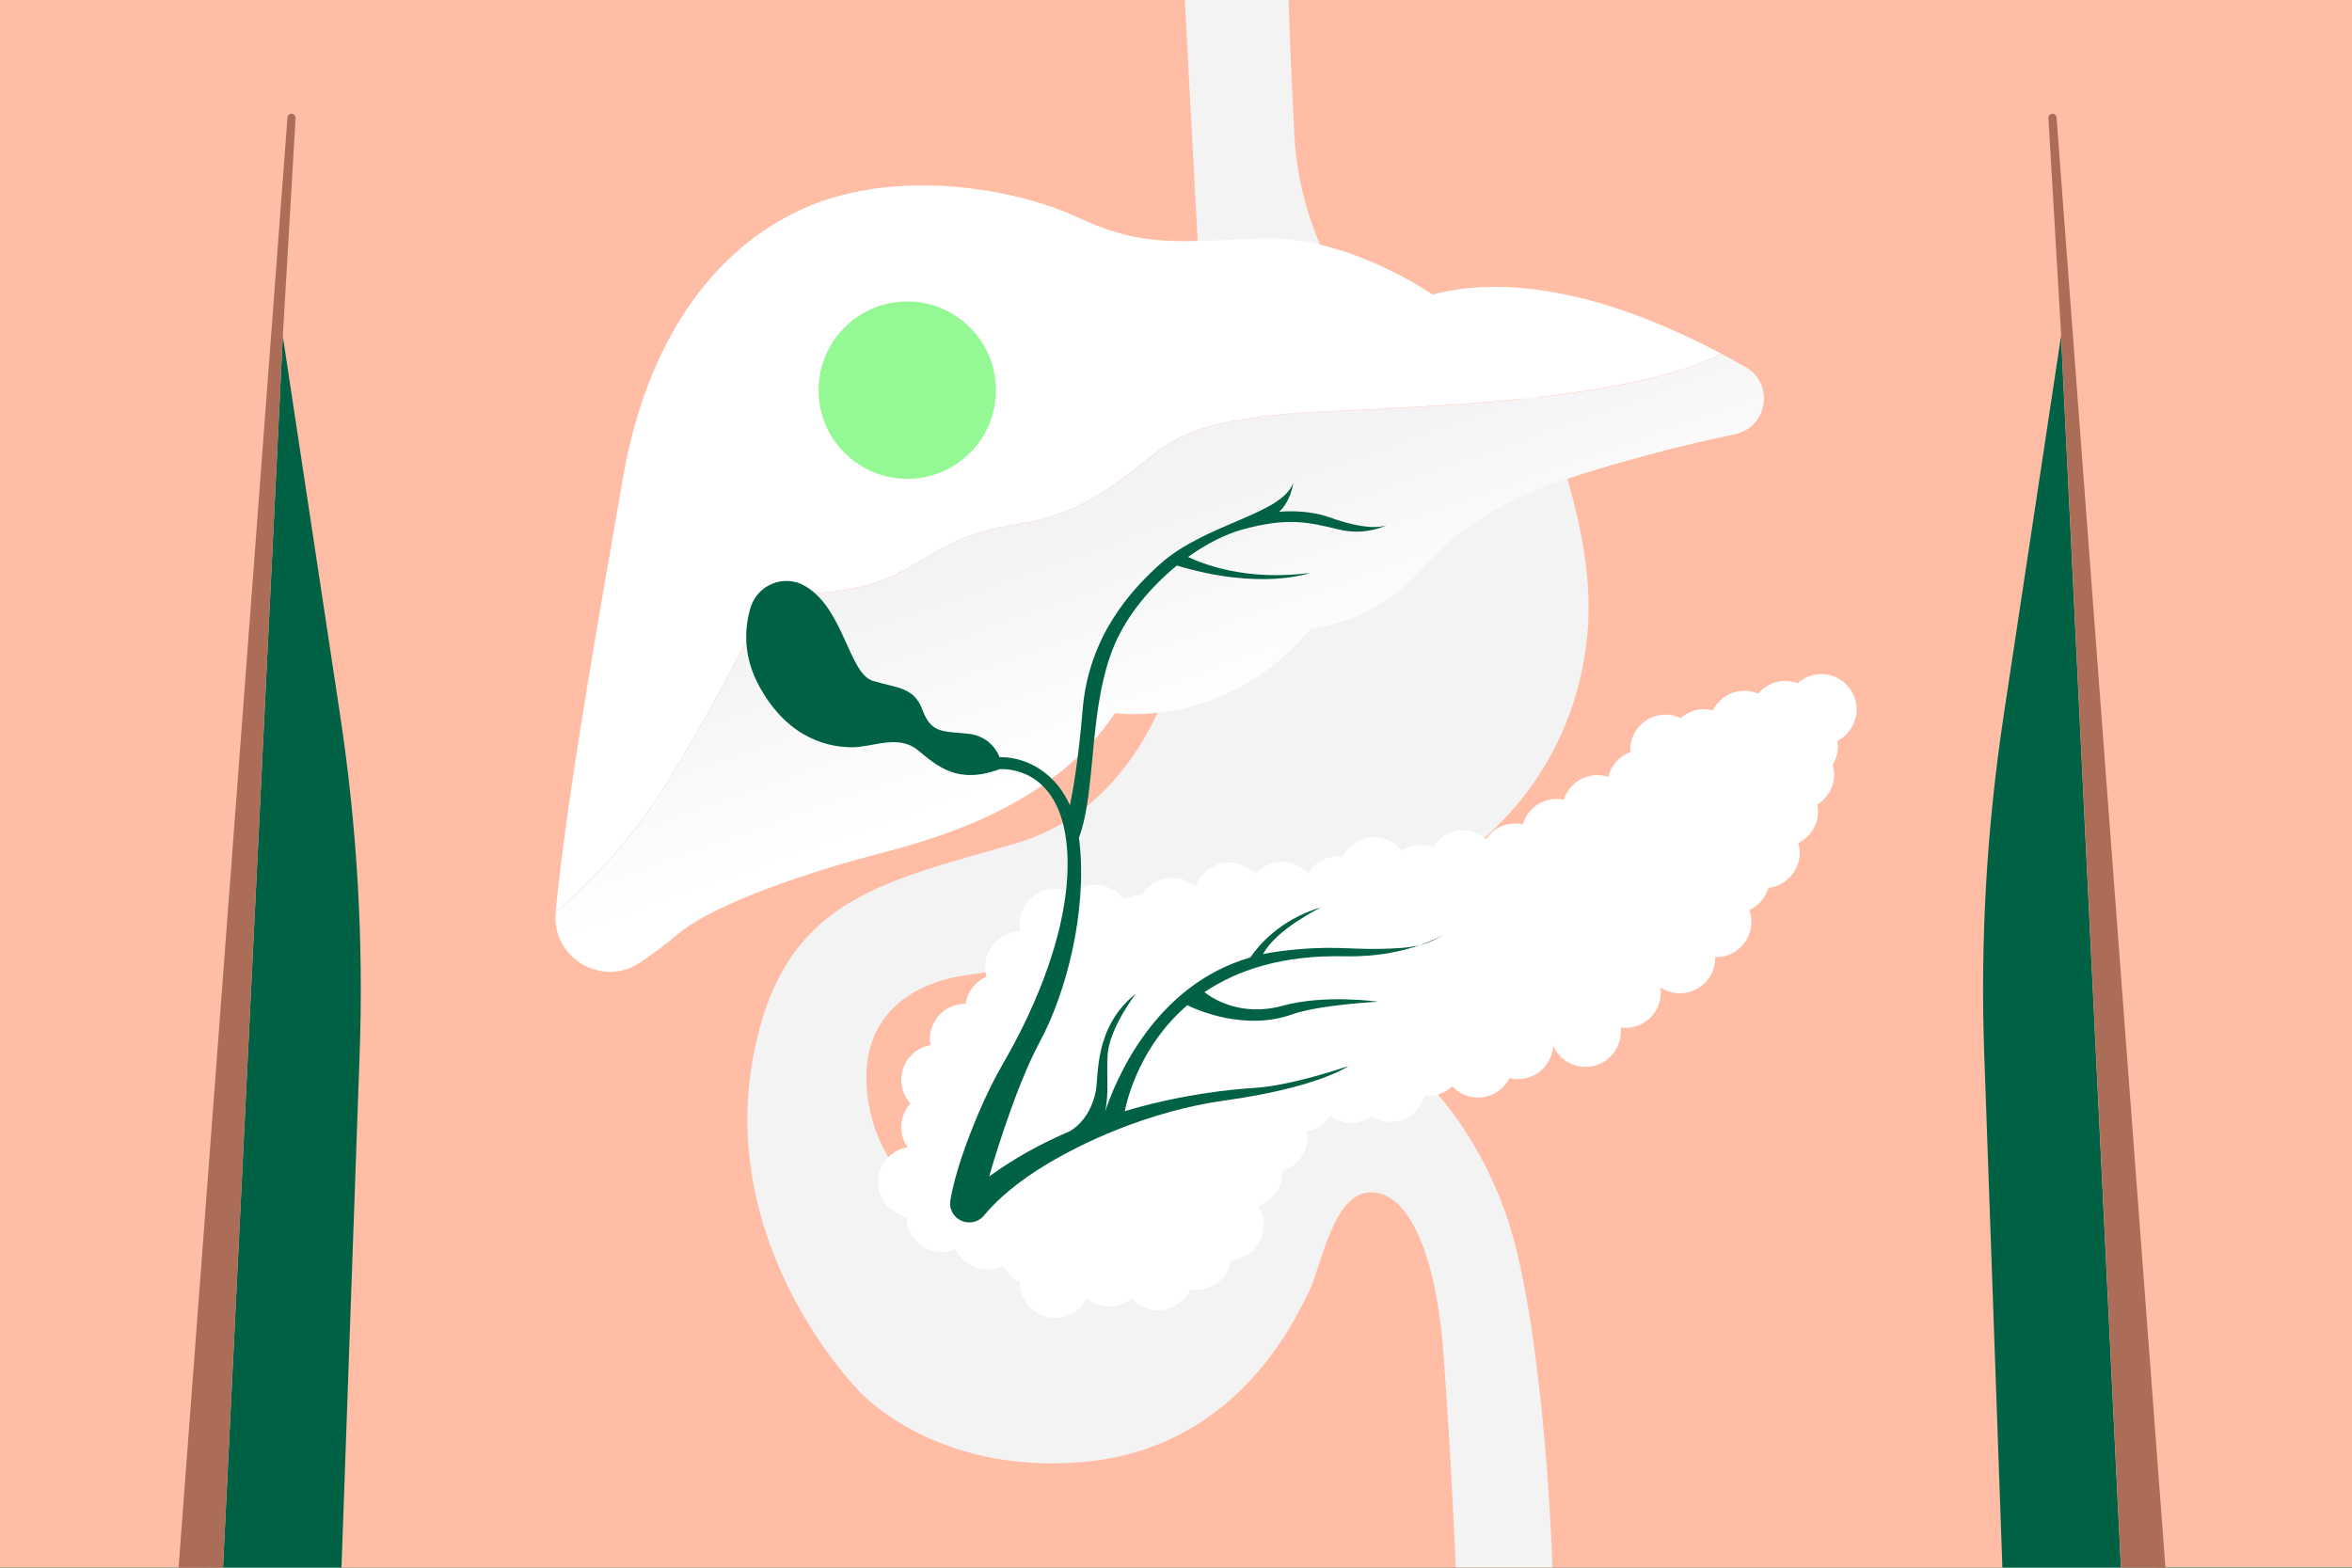 <?xml version="1.0" encoding="UTF-8"?>
<svg xmlns="http://www.w3.org/2000/svg" xmlns:xlink="http://www.w3.org/1999/xlink" version="1.1" id="Calque_2_00000173862518390436944610000004142675192076916628_" x="0px" y="0px" viewBox="0 0 1620 1080" style="enable-background:new 0 0 1620 1080;" xml:space="preserve">
<style type="text/css">
	.st0{fill:#006144;}
	.st1{fill:#FFBDA6;}
	.st2{fill:#F3F3F3;}
	.st3{fill:#AB6C58;}
	.st4{fill:#FFFFFF;}
	.st5{fill:url(#SVGID_1_);}
	.st6{fill:#285F46;}
	.st7{fill:#94F895;}
</style>
<rect y="0" class="st0" width="1620" height="1080"></rect>
<path class="st1" d="M1620,0H807.2H0v1079.9h153.6l41.2-848.3l39.5,261.3c11.7,77.3,16.2,155.5,13.4,233.6L235.2,1080h572h572  l-12.5-353.6c-2.8-78.1,1.7-156.3,13.4-233.6l39.5-261.3l41.2,848.3H1620V0z"></path>
<path class="st2" d="M590.5,957.1c0,0,51.5,59.5,156.2,50s144.3-96.7,153.8-115c9.5-18.2,16.7-68.2,42-70.6s46,37.3,51.5,108.6  s8.7,149.7,8.7,149.7h66.6c0,0-4-132.3-24.6-217.9s-75.3-129.3-75.3-129.3L652.3,838.2c0,0-47.6-26.2-54.7-82.5  c-7.1-56.3,30.9-75.3,56.3-81.7s188.7-21.4,284.7-50.7c95.9-29.3,151.3-108.7,155.4-195.9c3.4-71.5-36.5-158.6-36.5-158.6  l-245,177.6c0,0-19.8,107.8-113.4,134.8s-159.4,38.9-180,145.1C498.5,832.6,556.4,919.8,590.5,957.1z"></path>
<path class="st3" d="M153.6,1079.9l41.2-848.3l8.8-150.2c0.1-1.6-1.2-3-2.8-3l0,0c-1.5,0-2.7,1.1-2.8,2.6l-75,999L153.6,1079.9z"></path>
<path class="st3" d="M1460.9,1079.9l-41.2-848.3l-8.8-150.2c-0.1-1.6,1.2-3,2.8-3l0,0c1.5,0,2.7,1.1,2.8,2.6l75,999L1460.9,1079.9z"></path>
<path class="st2" d="M816.1,0l11,207.2l95.2-13.7c0,0-27.5-40.2-30.7-99.4s-4-94.1-4-94.1H816.1z"></path>
<path class="st4" d="M1278.8,488.7c0-13.4-10.9-24.3-24.3-24.3c-6.3,0-12,2.4-16.3,6.3c-2.7-1-5.5-1.6-8.5-1.6  c-7.5,0-14.2,3.4-18.7,8.7c-2.9-1.2-6-1.9-9.4-1.9c-9.5,0-17.8,5.5-21.8,13.5c-2-0.5-4.1-0.8-6.2-0.8c-6.1,0-11.7,2.3-16,6.1  c-3.2-1.5-6.7-2.4-10.4-2.4c-13.4,0-24.3,10.9-24.3,24.3c0,0.5,0,1,0.1,1.5c-7.6,2.8-13.3,9.2-15.2,17.1c-2.4-0.8-4.9-1.2-7.6-1.2  c-10.8,0-20,7.1-23.1,16.9c-1.6-0.3-3.2-0.5-4.9-0.5c-11.1,0-20.4,7.4-23.3,17.5c-1.7-0.4-3.4-0.6-5.2-0.6  c-8.4,0-15.7,4.2-20.1,10.6c-4.3-3.7-9.8-5.9-15.8-5.9c-8.7,0-16.4,4.6-20.7,11.6c-2.6-1-5.4-1.5-8.4-1.5c-4.9,0-9.4,1.4-13.2,3.9  c-4.5-5.6-11.3-9.2-19-9.2c-9.5,0-17.7,5.5-21.7,13.4c-1-0.1-2.1-0.2-3.1-0.2c-8.8,0-16.4,4.6-20.7,11.6c-4.4-4.8-10.8-7.9-17.9-7.9  c-7.4,0-14,3.3-18.5,8.5c-4.4-4.9-10.9-8-18-8c-10.8,0-19.9,7-23.1,16.7c-4.3-3.8-9.9-6.1-16.1-6.1c-8.8,0-16.5,4.7-20.7,11.7  c-0.3,0-0.6,0-0.9,0c-4.2,0-8.2,1.1-11.7,3c-4.4-6-11.5-9.9-19.5-9.9c-6.1,0-11.6,2.2-15.9,5.9c-3.6-2.1-7.7-3.3-12.1-3.3  c-13.4,0-24.3,10.9-24.3,24.3c0,1.8,0.2,3.6,0.6,5.3c0,0,0,0-0.1,0c-13.4,0-24.3,10.9-24.3,24.3c0,2.4,0.4,4.6,1,6.8  c-7.6,3.2-13.1,10.2-14.4,18.6c-0.1,0-0.2,0-0.3,0c-13.4,0-24.3,10.9-24.3,24.3c0,1.4,0.1,2.8,0.4,4.2c-11.4,2-20.1,11.9-20.1,23.9  c0,6.3,2.4,12,6.3,16.3c-3.9,4.3-6.3,10-6.3,16.3c0,5.2,1.6,10,4.4,13.9c-11.6,1.8-20.5,11.9-20.5,24c0,11.8,8.4,21.6,19.6,23.8  c0,13.4,10.9,24.3,24.3,24.3c3.4,0,6.7-0.7,9.6-2c3.9,8.3,12.3,14.2,22.1,14.2c3.8,0,7.5-0.9,10.7-2.5c2.5,4.8,6.6,8.7,11.5,10.9  c0,0.2,0,0.4,0,0.6c0,13.4,10.9,24.3,24.3,24.3c9.5,0,17.7-5.4,21.7-13.4c4.2,3.4,9.5,5.4,15.3,5.4c5.9,0,11.4-2.1,15.6-5.6  c4.5,5.1,11,8.3,18.3,8.3c9.9,0,18.4-5.9,22.2-14.4c10.7,1.8,21.7-3.7,26.3-14.1c0.9-2,1.5-4.1,1.8-6.2c8.7-0.7,16.7-5.9,20.4-14.4  c3.4-7.7,2.5-16.2-1.7-22.8c6.2-2.1,11.5-6.7,14.4-13.2c1.6-3.5,2.2-7.2,2-10.8c6.6-1.9,12.4-6.7,15.4-13.5c2-4.5,2.5-9.4,1.7-13.9  c6.5-1.2,12.3-5,16-10.7c1.4,1.1,3,2,4.7,2.7c8,3.6,17,2.4,23.7-2.3c1,0.7,2.1,1.3,3.3,1.8c12.3,5.4,26.6-0.1,32.1-12.4  c0.5-1.2,0.9-2.4,1.2-3.6c7,0.7,14-1.7,19.1-6.5c4.4,4.7,10.7,7.7,17.7,7.7c9.5,0,17.7-5.5,21.7-13.4c1.9,0.5,3.8,0.7,5.8,0.7  c13,0,23.6-10.2,24.3-23c3.8,8.6,12.3,14.6,22.3,14.6c13.4,0,24.3-10.9,24.3-24.3c0-1-0.1-1.9-0.2-2.9c1.1,0.2,2.2,0.3,3.4,0.3  c13.4,0,24.3-10.9,24.3-24.3c0-1.2-0.1-2.4-0.3-3.6c3.9,2.6,8.5,4.1,13.5,4.1c13.4,0,24.3-10.9,24.3-24.3c0-0.2,0-0.4,0-0.6  c0.2,0,0.4,0,0.6,0c13.4,0,24.3-10.9,24.3-24.3c0-2.8-0.5-5.6-1.4-8.1c6.3-2.9,11.2-8.5,13.1-15.3c12.1-1.4,21.6-11.7,21.6-24.2  c0-2.3-0.3-4.6-1-6.7c8.1-4,13.6-12.2,13.6-21.8c0-1.6-0.2-3.2-0.5-4.7c6.9-4.3,11.6-11.9,11.6-20.7c0-2.4-0.4-4.7-1-6.8  c2.3-3.7,3.6-8.1,3.6-12.7c0-1.2-0.1-2.4-0.3-3.6C1273.2,506.4,1278.8,498.2,1278.8,488.7z"></path>
<g>
	
		<linearGradient id="SVGID_1_" gradientUnits="userSpaceOnUse" x1="814.641" y1="15.525" x2="763.119" y2="-131.117" gradientTransform="matrix(1 0 0 1 0 484)">
		<stop offset="0" style="stop-color:#FFFFFF"></stop>
		<stop offset="1" style="stop-color:#F3F3F3"></stop>
	</linearGradient>
	<path class="st5" d="M1202.5,253c-5.2-3-10.7-6-16.5-9.1c-68.1,32.8-198.1,35.8-280.7,40c-92,4.8-102.3,23.8-122.9,38.9   c-20.6,15.1-39.6,31.7-84.8,38.9c-45.2,7.1-56.3,23.8-87.2,37S530,409.3,530,409.3s-29.6,63.4-70.8,130.5   c-26,42.3-57.1,72.3-76.5,88.7c-2.9,31.4,32.2,52.2,58.3,34.5c9.1-6.2,17.7-12.5,24.5-18.4c27-23.3,97.3-45.5,142.2-57.1   s120-35.4,160.2-96.2c0,0,77.2,11.6,135.3-58.7c0,0,41.8-1.1,78.8-43.3s88.3-58.1,150.1-75.1c22-6,43.9-11.1,63.1-15.1   C1217.5,294.2,1222.3,264.3,1202.5,253z"></path>
	<path class="st4" d="M459.1,539.7c41.2-67.1,70.8-130.5,70.8-130.5s49.4,2.6,80.4-10.6c30.9-13.2,42-29.9,87.2-37   s64.2-23.8,84.8-38.9s30.9-34.1,122.9-38.9c82.6-4.3,212.6-7.3,280.7-40c-54.5-28.9-132.1-58.6-199.3-40.9   c0,0-58.1-40.7-116.8-38.6c-58.7,2.1-83,6.3-126.9-14.3s-125.3-34.4-188.2-6.9s-109.4,91.5-125.8,187.1   C417.1,399.8,391.3,540,382.7,628c0,0.1,0,0.2,0,0.3C402,612,433.1,582,459.1,539.7z"></path>
</g>
<g>
	<path class="st6" d="M994.7,643.6c-1.1,0.7-6.9,4.1-16.9,7.6C983.7,649.7,988.7,647.4,994.7,643.6z"></path>
	<path class="st0" d="M881.1,655.4c-3.8,0.5-7.5,1.1-11.1,1.9c8.7-17,39.9-32.2,39.9-32.2c-28.5,8.3-43.6,27-48.7,34.5   c-66.3,19.2-93,85-100.1,106.4c2.9-12.6,0.9-23.8,1.8-39.3c1.1-18.2,19.3-42,19.3-42c-28.8,23-25.3,56.2-27.5,67.3   c-4.2,20.8-18.2,27.5-18.2,27.5l0,0c-18.8,8-37.6,18.2-55.2,31c0,0,16.7-59.1,34.9-92.8s32.5-89.2,27.4-136.8   c-0.1-1.3-0.3-2.5-0.5-3.7c12.3-32.3,6.3-90.8,24.8-133.6c8.8-20.3,24.8-39.4,42.7-54c58,17.5,91.6,5.1,91.6,5.1   c-44.2,5.9-74.8-6.6-83.9-11c12.5-9,25.5-15.6,37.4-18.9c31.7-8.7,45.7-5,66.6,0c18.7,4.5,32.5-2.9,32.5-2.9   c-8.7,2.9-23,0.3-39.4-5.6c-16.4-5.8-34.4-3.7-34.4-3.7c8.2-7.4,9.8-20.1,9.8-20.1c-7.9,22.2-60.3,27.8-92,56.3   c-20.1,18.1-48.9,49.7-53.1,99.9c-2.9,34.9-6.8,56.7-8.8,66.1c-11.7-26.3-34.7-33.7-48.4-33.1c0,0-4.8-14.7-22.2-16.3   s-25-0.4-30.9-16.3s-17.5-15-34.1-20s-19.9-48.9-46-64.9c-0.2-0.1-0.5-0.3-0.7-0.4c-14.4-8.6-33-1-37.7,15   c-3.8,12.8-5.8,32.6,6.3,54.4c20.6,37.3,49.6,41.6,63.8,41.6s31.7-9.1,45.2,2c13.5,11.1,27.4,23.8,56.3,13.1   c0,0,45.2-4.4,46.8,61.8c1.3,55.8-29.8,115.7-43.2,138.8c-6.9,11.9-13,24.2-18.3,36.8c-7.4,17.5-16,40.4-19.2,59.6   c-1.3,7.6,4.3,14.6,12,15.2c4.3,0.3,8.5-1.4,11.2-4.8c5.4-6.5,16.6-18.3,36.5-31.1c30.1-19.4,78.3-40.9,128.9-48   c65.4-9.1,85.6-23.8,85.6-23.8s-38.5,13.5-65,15.1c-15,0.9-49.6,4.2-89.1,16c2-9.9,11.2-45.6,43.1-73c7.4,3.6,39.8,17.8,72.2,6.3   c18.7-6.6,59.1-8.7,59.1-8.7s-36.4-5.3-65.8,2.8c-29.9,8.2-49.9-6.3-53.7-9.4c22.4-15.1,53.5-25.7,96.9-24.7   c22.2,0.5,39.7-3.6,51.5-7.7c-7,1.8-15.1,2.3-27.3,2.6C927.9,654.2,916.3,650.9,881.1,655.4z"></path>
	<path class="st6" d="M994.7,643.6c0.1-0.1,0.2-0.1,0.2-0.1C994.8,643.5,994.7,643.6,994.7,643.6z"></path>
</g>
<circle class="st7" cx="624.9" cy="268.8" r="61.1"></circle>
</svg>
